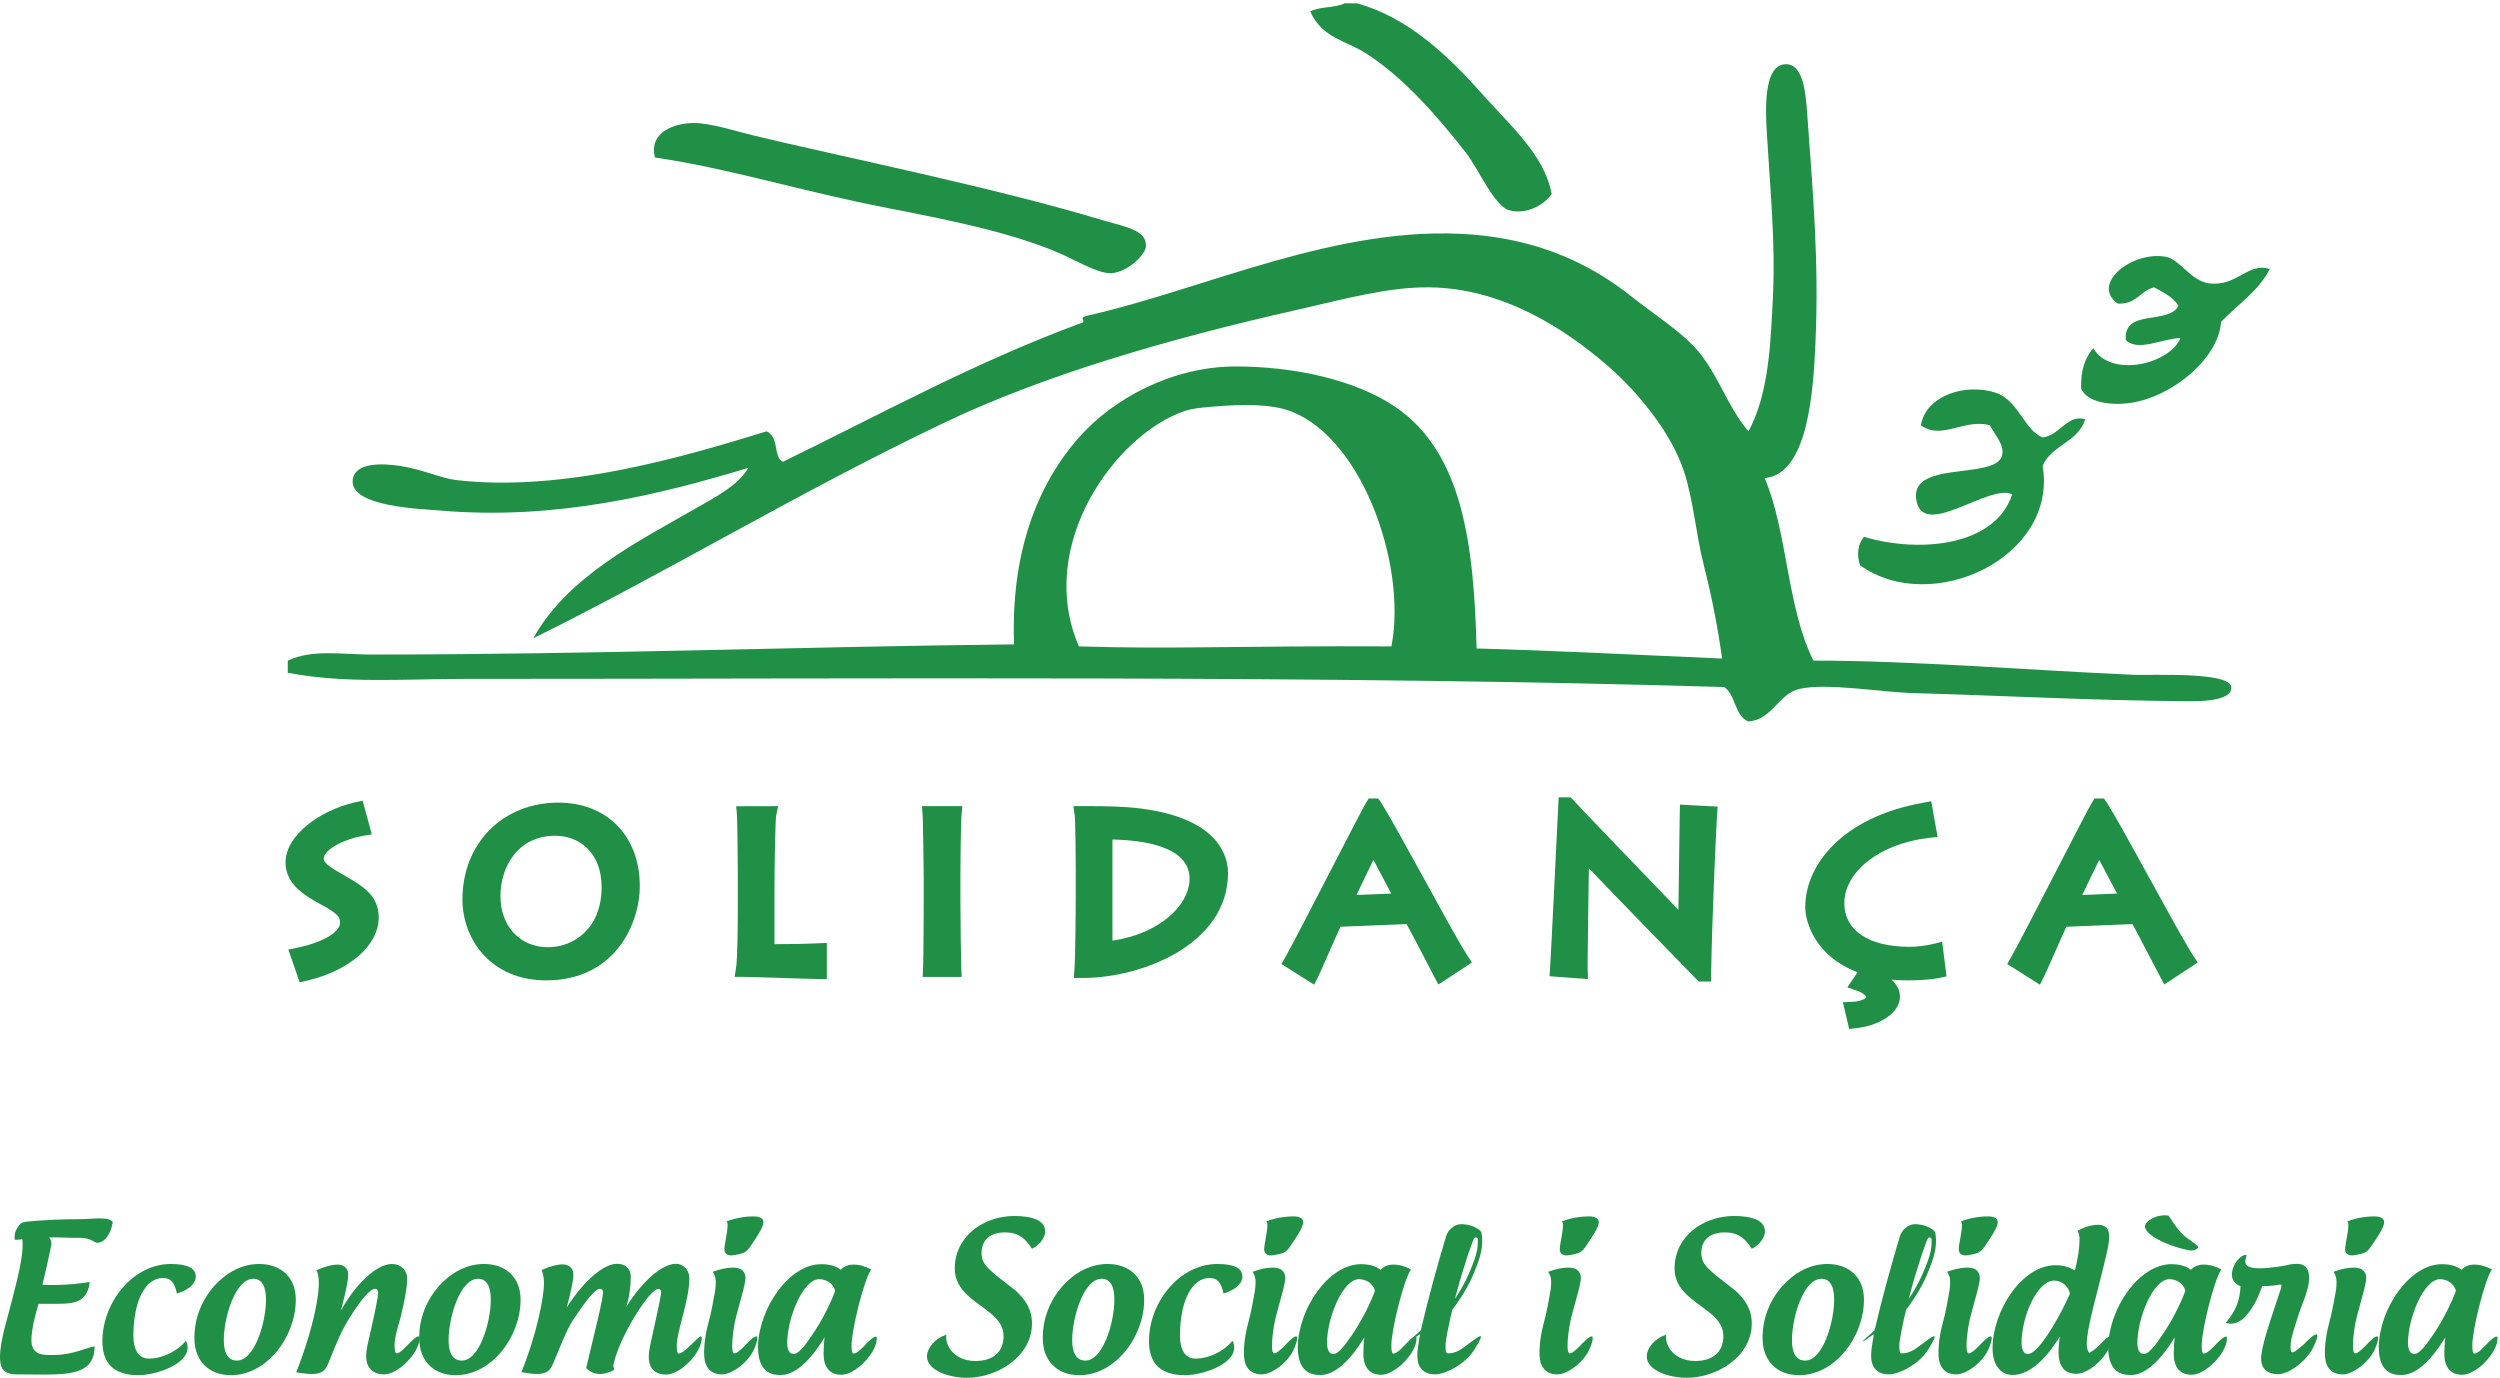 <?xml version="1.0" encoding="UTF-8" standalone="no"?><!DOCTYPE svg PUBLIC "-//W3C//DTD SVG 1.1//EN" "http://www.w3.org/Graphics/SVG/1.1/DTD/svg11.dtd"><svg width="100%" height="100%" viewBox="0 0 450 248" version="1.1" xmlns="http://www.w3.org/2000/svg" xmlns:xlink="http://www.w3.org/1999/xlink" xml:space="preserve" style="fill-rule:evenodd;clip-rule:evenodd;stroke-linejoin:round;stroke-miterlimit:1.414;"><g><path d="M53.945,176.817l-2.045,-5.893l1.701,-0.351c3.781,-0.768 7.604,-2.555 7.604,-4.483c0,-0.967 -0.323,-1.6 -3.311,-3.217c-3.287,-1.769 -6.496,-3.814 -6.496,-7.623c0,-5 6.338,-9.427 12.455,-10.816l1.418,-0.328l1.654,6.074l-1.66,0.281c-2.847,0.471 -6.992,2.305 -6.992,4.115c0,0.897 1.879,1.948 2.99,2.579l1.166,0.677c2.949,1.748 5.737,3.389 5.737,7.309c0,4.988 -5.178,9.551 -12.889,11.367l-1.332,0.309Z" style="fill:#1f9045;fill-rule:nonzero;"/><path d="M98.646,170.502c-5.041,0 -8.564,-3.783 -8.564,-9.205c0,-5.226 3.091,-10.863 9.875,-10.863c4.148,0 8.332,2.863 8.332,9.246c0,7.435 -5.002,10.822 -9.643,10.822Zm1.864,-26.029c-10.008,0 -17.272,7.324 -17.272,17.414c0,7.25 5.178,14.58 15.056,14.58c12.374,0 16.866,-10.154 16.866,-16.986c0,-8.981 -5.887,-15.008 -14.65,-15.008Z" style="fill:#1f9045;fill-rule:nonzero;"/><path d="M148.824,176.231l-1.521,0c-0.237,0 -2.545,-0.069 -5.19,-0.157c-3.48,-0.109 -7.543,-0.24 -8.109,-0.24l-1.77,0l0.27,-1.746c0.223,-1.463 0.303,-6.787 0.303,-11.285l0,-5.268c0,-1.066 -0.084,-10.019 -0.143,-10.757l-0.15,-1.653l7.535,-0.019l-0.35,1.804c-0.131,0.825 -0.293,8.2 -0.293,13.373l0,9.67c1.91,-0.002 5.096,-0.035 7.826,-0.16l1.592,-0.07l0,6.508Z" style="fill:#1f9045;fill-rule:nonzero;"/><path d="M173.096,175.844l-7.018,0l0.078,-1.594c0.078,-1.679 0.114,-10.808 0.114,-11.957l0,-4.271c0,-0.873 -0.124,-10.448 -0.192,-11.268l-0.133,-1.648l7.28,0l-0.166,1.672c-0.057,0.589 -0.186,6.316 -0.186,11.328l0,4.261c0,3.915 0.115,10.954 0.158,11.897l0.065,1.58Z" style="fill:#1f9045;fill-rule:nonzero;"/><path d="M200.238,169.319l0,-18.205c5.586,0.109 13.883,1.242 13.883,7.062c0,4.621 -5.154,9.842 -13.883,11.143Zm4.992,-23.799c-2.861,-0.365 -6.375,-0.414 -9.113,-0.414l-2.906,0l0.246,1.734c0.113,0.84 0.18,7.813 0.18,10.068l0,4.911c0,1.06 -0.078,10.806 -0.227,12.562l-0.137,1.652l1.653,0c10.535,0 26.113,-6.001 26.113,-18.884c0,-2.895 -1.539,-9.844 -15.809,-11.629Z" style="fill:#1f9045;fill-rule:nonzero;"/><path d="M244.158,161.104c0.153,-0.317 0.311,-0.645 0.481,-0.994c0.697,-1.457 1.752,-3.649 2.572,-5.336c0.984,1.828 2.297,4.302 3.217,6.062l-6.27,0.268Zm19.957,10.877c-1.33,-2.041 -4.494,-7.795 -7.547,-13.367c-3.07,-5.598 -6.24,-11.372 -7.98,-14.174l-0.527,-0.721l-1.682,0l-0.445,0.709c-0.463,0.74 -2.76,5.178 -6.463,12.357c-3.264,6.34 -6.979,13.52 -8.092,15.481l-0.723,1.258l5.891,3.722l0.756,-1.504c0.287,-0.585 1.066,-2.357 1.898,-4.25c0.662,-1.5 1.576,-3.585 2.086,-4.675l11.906,-0.481c0.575,1.039 1.858,3.463 4.717,8.981l0.996,1.9l6.035,-3.967l-0.826,-1.269Z" style="fill:#1f9045;fill-rule:nonzero;"/><path d="M307.979,176.676l-2.209,0l-0.44,-0.449c-0.164,-0.164 -13.517,-13.84 -19.33,-19.934c-0.018,0.879 -0.029,1.858 -0.047,2.91c-0.082,5.782 -0.211,14.534 -0.176,15.33l0.059,1.706l-6.92,-0.52l0.1,-1.508c0.193,-2.879 1.224,-24.137 1.47,-29.244l0.071,-1.447l2.132,0l0.528,0.521c0.896,1.022 13.371,13.994 18.896,19.725c0.076,-5.774 0.211,-16.285 0.241,-17.379l0.046,-1.555l6.774,0.356l-0.106,1.535c-0.164,2.488 -0.908,18.617 -1.06,28.455l-0.029,1.498Z" style="fill:#1f9045;fill-rule:nonzero;"/><path d="M332.846,185.198l-1.125,-4.795l1.822,-0.079c1.559,-0.078 2.385,-0.667 2.402,-0.906c-0.052,-0.133 -0.679,-0.754 -1.547,-1.041l-1.88,-0.646l1.845,-2.731c-7.388,-2.761 -9.416,-8.754 -9.416,-11.754c0,-7.451 6.551,-16.134 21.188,-18.746l1.488,-0.273l1.143,6.418l-1.606,0.183c-8.654,0.971 -15.181,6.028 -15.181,11.743c0,4.921 4.388,7.855 11.736,7.855c1.318,0 2.859,-0.184 4.236,-0.508l1.641,-0.4l0.779,6.234l-1.371,0.283c-1.365,0.282 -3.334,0.432 -5.684,0.432c-1.043,0 -1.986,-0.041 -2.847,-0.131c0.902,0.809 1.523,1.86 1.523,3.047c0,3.137 -4.025,5.27 -7.816,5.674l-1.33,0.141Z" style="fill:#1f9045;fill-rule:nonzero;"/><path d="M374.805,161.104c0.17,-0.346 0.345,-0.721 0.527,-1.108c0.686,-1.423 1.717,-3.57 2.525,-5.222c0.979,1.828 2.28,4.302 3.211,6.062l-6.263,0.268Zm19.957,10.877c-1.342,-2.041 -4.5,-7.795 -7.559,-13.367c-3.07,-5.598 -6.24,-11.372 -7.98,-14.174l-0.528,-0.721l-1.687,0l-0.44,0.715c-0.457,0.726 -2.695,5.066 -6.316,12.082c-3.328,6.457 -7.096,13.764 -8.232,15.75l-0.721,1.258l5.894,3.722l0.75,-1.504c0.287,-0.57 1.032,-2.257 1.834,-4.093c0.686,-1.551 1.641,-3.719 2.157,-4.832l11.918,-0.481c0.808,1.488 2.548,4.848 3.586,6.821l2.132,4.054l6.018,-3.961l-0.826,-1.269Z" style="fill:#1f9045;fill-rule:nonzero;"/><path d="M231.094,73.634c-4.01,-1.118 -10.092,-0.69 -13.508,-0.374c-1.213,0.118 -2.879,0.213 -4.379,0.737c-12.49,4.234 -26.894,24.295 -18.996,42.353c16.898,0.537 28.652,-0.135 56.24,0c2.936,-14.861 -5.695,-38.92 -19.357,-42.716Zm-179.294,47.46l0,-2.187c4.412,-2.088 9.803,-1.09 14.971,-1.09c40.358,0 77.307,-1.422 115.758,-1.828c-0.599,-16.303 4.049,-28.578 11.682,-37.25c6.109,-6.949 16.769,-12.756 28.125,-12.773c10.594,-0.032 21.687,2.414 28.848,7.294c12.129,8.286 14.097,24.717 14.607,43.465c14.35,0.396 29.168,1.172 44.191,1.81c-0.785,-5.671 -1.875,-11.209 -3.293,-16.781c-1.464,-5.749 -1.869,-11.894 -3.662,-17.167c-2.349,-6.961 -8.484,-14.278 -13.5,-18.621c-8.132,-7.079 -19.254,-14.067 -32.138,-14.243c-7.653,-0.117 -15.785,2.223 -23.741,4.008c-23.123,5.211 -45.648,11.723 -63.898,20.453c-26.418,12.629 -49.734,26.853 -73.764,38.707c6.164,-11.051 18.514,-17.226 29.209,-23.363c3.534,-2.039 7.565,-4.035 9.498,-7.312c-15.771,4.753 -34.498,9.494 -55.506,7.675c-3.287,-0.297 -16.199,-0.625 -15.699,-5.48c0.336,-3.248 5.375,-3.002 8.398,-2.567c4.061,0.598 7.535,2.254 10.223,2.567c19.28,2.242 40.971,-4.188 55.871,-8.77c2.362,1.057 1.133,4.543 2.926,5.485c17.524,-8.528 34.313,-17.782 53.305,-24.836c1.959,-0.469 -0.49,-0.979 1.461,-1.459c20.994,-4.678 45.223,-16.553 69.387,-14.608c12.14,0.979 21.363,5.34 28.845,11.327c3.692,2.941 8.034,5.697 10.957,8.755c4.231,4.428 5.895,10.704 9.862,15.336c3.715,-6.785 4.007,-16.347 4.382,-23.738c0.528,-10.268 -0.492,-19.945 -1.095,-30.295c-0.235,-4.107 -0.516,-11.834 3.287,-12.045c3.31,-0.211 3.732,5.145 4.014,9.121c0.96,13.535 2.15,26.08 1.459,41.254c-0.37,8.199 -1.272,23.457 -9.129,24.113c4.154,9.821 3.943,23.109 8.765,32.856c17.649,-0.014 39.024,1.744 57.692,2.558c2.953,0.133 17.291,-0.627 17.531,2.197c0.234,2.661 -6.141,2.561 -7.67,2.555c-18.27,-0.139 -32.074,-0.975 -49.658,-1.465c-5.613,-0.152 -15.621,-1.888 -20.444,-0.74c-3.82,0.926 -4.793,5.498 -9.134,5.853c-2.526,-1.009 -2.262,-4.798 -4.377,-6.203c-72.1,-2.146 -151.916,-1.463 -226.772,-1.463c-10.697,0 -21.465,0.883 -31.774,-1.105Z" style="fill:#1f9045;fill-rule:nonzero;"/><path d="M117.895,28.352c-1.178,-4.703 3.726,-6.185 6.941,-6.215c3.019,-0.011 7.807,1.518 10.584,2.2c16.547,3.992 43.096,9.291 63.17,15.332c3.914,1.177 7.916,1.716 7.672,4.746c-0.106,1.347 -3.164,4.558 -6.207,4.75c-2.387,0.14 -6.285,-2.274 -9.489,-3.649c-8.898,-3.82 -20.705,-6.097 -30.677,-8.043c-15.932,-3.095 -28.453,-7.138 -41.994,-9.121Z" style="fill:#1f9045;fill-rule:nonzero;"/><path d="M408.566,48.426c-2.074,4.02 -5.789,6.389 -8.771,9.506c-0.481,6.694 -8.895,13.549 -16.424,14.608c-3.475,0.48 -7.658,-0.102 -8.76,-2.561c-0.117,-3.271 0.692,-5.631 2.186,-7.306c3.006,5.32 13.605,3.027 15.703,-1.829c-3.322,0.079 -7.635,2.538 -9.855,0.364c-0.499,-5.723 7.781,-2.672 9.492,-6.196c-1.014,-1.556 -2.737,-2.39 -4.389,-3.296c-2.543,0.628 -3.199,3.125 -6.568,2.925c-4.94,-3.511 2.642,-9.593 8.771,-8.402c2.42,0.49 4.389,4.312 7.653,4.756c5.085,0.668 6.925,-3.842 10.962,-2.569Z" style="fill:#1f9045;fill-rule:nonzero;"/><path d="M367.674,78.739c3.129,-0.387 4.412,-4.191 7.67,-3.285c-1.237,4.123 -6.071,4.648 -7.67,8.39c2.789,16.454 -19.922,27.15 -32.871,17.91c-0.657,-1.902 -0.346,-3.99 0.732,-5.12c10.16,3.023 23.701,1.589 26.66,-7.67c-4.072,-1.946 -15.586,7.865 -17.174,1.459c-1.921,-7.805 14.116,-3.909 15.34,-8.397c0.51,-1.846 -1.125,-3.549 -2.191,-5.478c-4.6,-1.26 -8.701,2.748 -12.416,0c0.943,-5.432 8.156,-7.633 13.512,-5.84c4.054,1.357 5.179,6.818 8.408,8.031Z" style="fill:#1f9045;fill-rule:nonzero;"/><path d="M242.055,0.594l2.185,0c9.235,2.53 16.499,9.489 22.653,16.43c4.863,5.5 11.15,10.899 12.404,17.899c-1.588,2.253 -4.805,3.714 -7.67,2.921c-2.631,-0.726 -5.654,-7.662 -7.664,-10.234c-5.397,-6.867 -11.092,-13.412 -17.895,-17.891c-3.808,-2.496 -8.045,-2.769 -10.23,-7.664c1.658,-0.9 4.5,-0.605 6.217,-1.461Z" style="fill:#1f9045;fill-rule:nonzero;"/><path d="M14.038,219.455c1.44,0 2.771,-0.143 3.779,-0.143c1.44,0 2.016,0.143 2.484,0.647c-0.252,1.729 -1.26,3.744 -2.844,3.744c-0.432,0 -1.116,-0.9 -3.023,-0.9l-1.332,0c-1.008,0 -1.944,-0.072 -2.7,-0.072l-1.584,0c0.324,0.36 0.432,0.72 0.432,1.08c0,0.18 0,0.396 -0.072,0.576c-0.432,2.052 -0.936,4.392 -1.548,6.911l2.124,0c2.304,0 4.608,-0.252 6.371,-0.54c0,0.288 -0.036,0.54 -0.107,0.864c-0.792,2.88 -2.916,3.06 -5.832,3.06l-3.24,0c-0.504,1.584 -1.295,4.607 -1.295,6.551c0,2.916 2.483,2.664 3.995,2.664c3.636,0 6.479,-1.548 7.379,-1.548c0,4.499 -3.599,5.075 -8.963,5.075c-1.691,0 -3.347,-0.036 -5.003,-0.036c-2.664,0 -3.059,-1.296 -3.059,-3.239c0,-1.405 0.395,-3.348 0.791,-4.932c1.8,-6.839 3.276,-12.022 3.276,-15.046c0,-0.54 0.036,-1.188 -0.18,-1.116c-0.468,0.108 -0.936,0.108 -1.152,0.108c-0.108,-0.036 -0.144,-0.215 -0.108,-0.612c0,-0.324 0.072,-0.684 0.216,-1.008c0.648,-1.296 0.972,-1.548 2.052,-1.655c3.023,-0.288 6.083,-0.433 9.143,-0.433Z" style="fill:#1f9045;fill-rule:nonzero;"/><path d="M33.765,242.565c0,3.095 -5.795,4.967 -8.855,4.967c-4.283,0 -6.479,-2.016 -6.479,-6.084c0,-7.163 5.615,-13.929 12.274,-13.929c3.096,0 4.536,0.756 4.536,2.267c0,1.369 -1.44,2.448 -3.384,3.06c-0.468,-2.088 -1.116,-2.808 -2.556,-2.808c-3.023,0 -5.291,3.924 -5.291,10.439c0,2.196 0.792,4.067 2.736,4.067c2.555,0 5.075,-1.26 6.731,-3.203c0.216,0.396 0.288,0.792 0.288,1.224Z" style="fill:#1f9045;fill-rule:nonzero;"/><path d="M45.574,230.182c-3.204,0 -5.292,6.911 -5.292,11.051c0,2.124 0.648,3.672 2.376,3.672c3.168,0 5.219,-6.839 5.219,-10.979c0,-2.124 -0.576,-3.744 -2.303,-3.744Zm1.079,-2.663c3.924,0 6.588,2.411 6.588,6.407c0,6.767 -5.256,13.606 -11.663,13.606c-3.959,0 -6.587,-2.52 -6.587,-6.695c0,-3.492 1.224,-6.623 3.491,-9.287c2.232,-2.483 5.04,-4.031 8.171,-4.031Z" style="fill:#1f9045;fill-rule:nonzero;"/><path d="M63.106,236.913c-1.764,2.844 -2.304,4.247 -3.996,8.459c-0.504,1.296 -1.152,1.944 -2.987,1.944c-0.721,0 -1.656,-0.108 -2.808,-0.287c0.791,-1.981 1.512,-4.069 2.124,-6.084c1.403,-4.644 1.943,-8.027 1.943,-9.971c0,-0.9 -0.108,-1.728 -0.396,-2.34c1.584,-0.72 2.844,-1.008 3.78,-1.008c0.9,0 1.907,0.469 1.907,1.729c0,1.475 -0.611,3.743 -1.295,6.551c2.231,-4.176 6.155,-8.387 9.179,-8.387c1.619,0 2.735,1.115 2.735,2.628c0,1.619 -0.504,4.175 -1.187,6.982c-0.504,1.764 -1.081,3.636 -1.081,4.932c0,0.72 0.037,1.548 0.396,1.548c0.36,0 1.044,-0.54 1.728,-1.26c1.152,-1.189 1.764,-1.8 2.16,-1.8c0.144,0 0.216,0.072 0.216,0.288c0,2.663 -3.852,6.551 -6.371,6.551c-1.908,0 -3.24,-1.044 -3.24,-3.312c0,-1.223 0.36,-2.483 0.72,-4.103c0.936,-4.067 1.44,-6.659 1.44,-7.199c0,-0.576 -0.252,-0.792 -0.54,-0.792c-1.008,0 -2.736,2.267 -4.427,4.931Z" style="fill:#1f9045;fill-rule:nonzero;"/><path d="M86.037,230.182c-3.203,0 -5.291,6.911 -5.291,11.051c0,2.124 0.648,3.672 2.375,3.672c3.168,0 5.22,-6.839 5.22,-10.979c0,-2.124 -0.576,-3.744 -2.304,-3.744Zm1.08,-2.663c3.923,0 6.587,2.411 6.587,6.407c0,6.767 -5.255,13.606 -11.662,13.606c-3.96,0 -6.588,-2.52 -6.588,-6.695c0,-3.492 1.224,-6.623 3.492,-9.287c2.231,-2.483 5.039,-4.031 8.171,-4.031Z" style="fill:#1f9045;fill-rule:nonzero;"/><path d="M117.644,239.362c0.899,-4.033 1.367,-6.336 1.367,-6.732c0,-0.468 -0.179,-0.612 -0.539,-0.612c-1.62,0 -7.2,9.035 -8.063,13.715c0,0.252 0.035,0.504 0.143,0.827c-0.36,0.288 -1.619,0.756 -2.519,0.756c-1.044,0 -1.836,-0.36 -2.52,-1.079c1.656,-6.984 3.024,-12.311 3.024,-13.607c0,-0.504 -0.216,-0.648 -0.576,-0.648c-0.972,0.036 -2.844,2.7 -4.644,5.363c-1.188,1.765 -1.943,3.744 -3.708,7.991c-0.54,1.296 -1.115,1.98 -2.951,1.98c-0.72,0 -1.62,-0.108 -2.808,-0.324c2.844,-7.019 4.068,-13.642 4.068,-16.018c0,-0.863 -0.145,-1.692 -0.432,-2.375c1.583,-0.685 2.844,-1.009 3.78,-1.009c1.08,0 1.943,0.649 1.943,1.765c0,1.367 -0.54,3.455 -1.188,5.974c3.312,-5.147 6.804,-7.846 9.036,-7.846c1.367,0 2.483,0.756 2.483,2.34c0,1.835 -0.288,3.851 -0.828,5.435c3.312,-5.292 6.839,-7.775 8.927,-7.775c1.44,0 2.448,1.187 2.448,2.591c0,3.959 -2.268,9.611 -2.268,12.023c0,0.72 0,1.548 0.36,1.548c0.972,0 3.528,-3.096 3.924,-3.096c0.144,0 0.215,0.108 0.215,0.324c0,2.591 -3.815,6.551 -6.407,6.551c-1.943,0 -3.131,-1.008 -3.131,-3.239c0.036,-1.477 0.54,-3.24 0.864,-4.823Z" style="fill:#1f9045;fill-rule:nonzero;"/><path d="M135.681,218.951c-1.727,0 -3.419,0.325 -4.896,0.901c0.073,0.18 0.181,0.323 0.181,0.504c0.036,1.439 -0.576,3.491 -0.576,4.535c0,0.576 0.395,1.332 1.908,1.008c2.087,-0.432 2.052,-0.396 3.635,-2.844c0.936,-1.44 1.26,-2.052 1.44,-2.735c0.036,-0.18 0.036,-0.288 0.036,-0.432c-0.036,-0.54 -0.612,-0.937 -1.728,-0.937Zm-1.727,23.398c1.583,-1.728 2.375,-2.196 2.375,-1.476c0,0.36 -0.18,1.008 -0.576,1.944c-1.007,2.34 -3.923,4.571 -5.796,4.571c-1.907,0 -3.059,-1.08 -3.203,-3.312c-0.071,-0.792 0,-3.095 0.72,-5.794c0.612,-2.161 0.936,-4.285 1.188,-5.616c0.144,-0.72 0.179,-1.404 0.179,-1.944c0,-0.684 -0.179,-1.26 -0.539,-1.8c1.26,-0.468 2.483,-0.756 3.6,-0.756c0.612,0 1.368,0.109 1.8,0.576c0.431,0.468 0.575,1.081 0.431,1.873c-0.108,0.575 -0.216,1.151 -0.396,1.799c-0.539,2.016 -1.187,4.284 -1.404,5.291c-0.287,1.26 -0.539,3.312 -0.539,4.356c0,0.72 0.036,1.548 0.396,1.548c0.432,0 1.043,-0.577 1.764,-1.26Z" style="fill:#1f9045;fill-rule:nonzero;"/><path d="M150.333,232.342c-0.396,-1.476 -1.764,-2.088 -2.88,-2.088c-2.88,0 -5.759,6.911 -5.759,11.591c0.072,1.26 0.431,1.872 1.187,1.872c0.756,0 1.836,-1.225 3.24,-3.312c1.836,-2.664 3.42,-5.868 4.212,-8.063Zm7.307,8.243c0.144,0 0.18,0.108 0.18,0.323c0,2.628 -3.816,6.552 -6.372,6.552c-1.979,0 -3.203,-1.223 -3.203,-3.815c0,-0.864 0.072,-2.16 0.18,-2.916c-2.7,4.391 -5.327,6.659 -7.703,6.767l-0.396,0c-2.88,0 -3.888,-2.124 -3.888,-5.075c0.144,-6.947 5.58,-14.866 11.375,-14.866c1.404,0 2.591,0.288 3.527,1.008c0.577,-0.613 1.368,-0.937 2.268,-0.937c1.116,0 2.16,0.324 3.204,0.864c-1.332,1.98 -3.528,10.872 -3.528,13.643c0,0.72 0.036,1.548 0.396,1.512c0.576,-0.072 1.08,-0.576 1.764,-1.26c1.116,-1.225 1.836,-1.8 2.196,-1.8Z" style="fill:#1f9045;fill-rule:nonzero;"/><path d="M170.421,241.521c0.576,2.196 2.663,3.456 5.183,3.456c3.06,0 5.04,-1.548 5.04,-4.464c0,-1.62 -0.829,-2.88 -2.268,-4.067c-2.808,-2.34 -6.516,-3.996 -6.516,-8.135c0,-5.688 5.076,-9.431 10.727,-9.431c2.952,0 5.543,0.648 5.543,2.808c0,1.223 -1.259,2.591 -2.375,3.094c-1.152,-1.834 -2.412,-2.951 -4.823,-2.951c-2.556,0 -4.248,1.224 -4.248,3.672c0,2.195 1.224,3.024 6.083,6.767c1.836,1.656 2.988,3.42 2.988,5.975c0,5.868 -6.155,9.755 -11.734,9.755c-3.06,0 -7.164,-1.26 -7.164,-3.851c0,-1.441 1.404,-3.276 3.492,-3.888c-0.072,0.432 -0.036,0.828 0.072,1.26Z" style="fill:#1f9045;fill-rule:nonzero;"/><path d="M198.284,230.182c-3.203,0 -5.291,6.911 -5.291,11.051c0,2.124 0.648,3.672 2.375,3.672c3.168,0 5.22,-6.839 5.22,-10.979c0,-2.124 -0.576,-3.744 -2.304,-3.744Zm1.08,-2.663c3.923,0 6.587,2.411 6.587,6.407c0,6.767 -5.255,13.606 -11.662,13.606c-3.96,0 -6.588,-2.52 -6.588,-6.695c0,-3.492 1.224,-6.623 3.492,-9.287c2.232,-2.483 5.039,-4.031 8.171,-4.031Z" style="fill:#1f9045;fill-rule:nonzero;"/><path d="M222.151,242.565c0,3.095 -5.795,4.967 -8.855,4.967c-4.283,0 -6.479,-2.016 -6.479,-6.084c0,-7.163 5.615,-13.929 12.274,-13.929c3.096,0 4.536,0.756 4.536,2.267c0,1.369 -1.44,2.448 -3.384,3.06c-0.468,-2.088 -1.116,-2.808 -2.555,-2.808c-3.024,0 -5.292,3.924 -5.292,10.439c0,2.196 0.792,4.067 2.736,4.067c2.556,0 5.076,-1.26 6.731,-3.203c0.216,0.396 0.288,0.792 0.288,1.224Z" style="fill:#1f9045;fill-rule:nonzero;"/><path d="M232.844,218.951c-1.729,0 -3.42,0.325 -4.896,0.901c0.072,0.18 0.18,0.323 0.18,0.504c0.036,1.439 -0.576,3.491 -0.576,4.535c0,0.576 0.396,1.332 1.908,1.008c2.088,-0.432 2.052,-0.396 3.636,-2.844c0.935,-1.44 1.259,-2.052 1.439,-2.735c0.036,-0.18 0.036,-0.288 0.036,-0.432c-0.036,-0.54 -0.612,-0.937 -1.727,-0.937Zm-1.729,23.398c1.584,-1.728 2.376,-2.196 2.376,-1.476c0,0.36 -0.179,1.008 -0.576,1.944c-1.008,2.34 -3.923,4.571 -5.795,4.571c-1.908,0 -3.059,-1.08 -3.203,-3.312c-0.072,-0.792 0,-3.095 0.719,-5.794c0.613,-2.161 0.936,-4.285 1.188,-5.616c0.144,-0.72 0.18,-1.404 0.18,-1.944c0,-0.684 -0.18,-1.26 -0.54,-1.8c1.26,-0.468 2.484,-0.756 3.6,-0.756c0.612,0 1.368,0.109 1.799,0.576c0.433,0.468 0.576,1.081 0.433,1.873c-0.108,0.575 -0.216,1.151 -0.397,1.799c-0.54,2.016 -1.187,4.284 -1.403,5.291c-0.288,1.26 -0.54,3.312 -0.54,4.356c0,0.72 0.036,1.548 0.396,1.548c0.432,0 1.044,-0.577 1.763,-1.26Z" style="fill:#1f9045;fill-rule:nonzero;"/><path d="M247.494,232.342c-0.396,-1.476 -1.765,-2.088 -2.88,-2.088c-2.88,0 -5.76,6.911 -5.76,11.591c0.073,1.26 0.433,1.872 1.189,1.872c0.756,0 1.835,-1.225 3.239,-3.312c1.836,-2.664 3.42,-5.868 4.212,-8.063Zm7.307,8.243c0.143,0 0.179,0.108 0.179,0.323c0,2.628 -3.815,6.552 -6.371,6.552c-1.979,0 -3.203,-1.223 -3.203,-3.815c0,-0.864 0.072,-2.16 0.18,-2.916c-2.699,4.391 -5.327,6.659 -7.703,6.767l-0.396,0c-2.88,0 -3.887,-2.124 -3.887,-5.075c0.143,-6.947 5.579,-14.866 11.374,-14.866c1.404,0 2.591,0.288 3.528,1.008c0.575,-0.613 1.367,-0.937 2.268,-0.937c1.115,0 2.159,0.324 3.203,0.864c-1.332,1.98 -3.528,10.872 -3.528,13.643c0,0.72 0.036,1.548 0.396,1.512c0.576,-0.072 1.08,-0.576 1.764,-1.26c1.116,-1.225 1.835,-1.8 2.196,-1.8Z" style="fill:#1f9045;fill-rule:nonzero;"/><path d="M261.894,233.782c0.792,-1.152 1.764,-2.772 2.52,-4.572c0.756,-1.691 1.403,-3.419 1.548,-4.787c0.036,-0.504 0.071,-0.972 0.036,-1.332c0,-0.36 -0.469,-0.504 -0.648,-0.18c-0.109,0.18 -0.216,0.396 -0.288,0.612c-0.612,1.62 -1.152,3.24 -1.621,4.859c-0.575,1.765 -1.079,3.6 -1.547,5.4Zm1.332,8.926c1.62,-1.187 2.879,-2.195 3.24,-2.195c0.288,0 0,0.684 -1.116,2.483c-1.656,2.592 -5.22,4.392 -7.021,4.392c-1.906,0 -3.202,-1.044 -3.202,-3.275c-0.036,-0.792 0.108,-1.657 0.324,-3.024c0.071,-0.288 0.108,-0.612 0.144,-0.936c-1.296,0.936 -1.836,1.295 -1.944,1.295c-0.144,0 0.684,-0.755 1.764,-1.691c-0.036,0.036 0.072,-0.072 0.324,-0.288c1.331,-5.687 2.914,-11.482 4.607,-17.098c0.18,-0.54 0.647,-1.152 1.224,-1.548c0.576,-0.396 1.224,-0.503 1.764,-0.467c1.044,0.071 2.052,0.359 3.06,1.115c0.143,0.144 0.252,0.324 0.288,0.54c0,0.036 0.107,0.468 0.107,1.296c0,0.36 0,0.792 -0.071,1.26c-0.181,1.511 -0.864,3.311 -1.62,5.075c-1.224,2.808 -3.024,5.256 -3.708,6.155l-0.036,0.217c-0.072,0.323 -0.145,0.684 -0.251,1.044c-0.252,1.151 -0.901,4.139 -0.901,5.039c0,0.72 0,1.512 0.36,1.512c1.043,0 1.908,-0.361 2.664,-0.901Z" style="fill:#1f9045;fill-rule:nonzero;"/><path d="M286.049,218.951c-1.728,0 -3.42,0.325 -4.896,0.901c0.073,0.18 0.181,0.323 0.181,0.504c0.035,1.439 -0.576,3.491 -0.576,4.535c0,0.576 0.395,1.332 1.907,1.008c2.088,-0.432 2.052,-0.396 3.636,-2.844c0.935,-1.44 1.26,-2.052 1.44,-2.735c0.035,-0.18 0.035,-0.288 0.035,-0.432c-0.035,-0.54 -0.611,-0.937 -1.727,-0.937Zm-1.728,23.398c1.584,-1.728 2.376,-2.196 2.376,-1.476c0,0.36 -0.18,1.008 -0.576,1.944c-1.008,2.34 -3.924,4.571 -5.796,4.571c-1.907,0 -3.059,-1.08 -3.203,-3.312c-0.072,-0.792 0,-3.095 0.72,-5.794c0.612,-2.161 0.936,-4.285 1.188,-5.616c0.144,-0.72 0.18,-1.404 0.18,-1.944c0,-0.684 -0.18,-1.26 -0.54,-1.8c1.26,-0.468 2.483,-0.756 3.6,-0.756c0.611,0 1.368,0.109 1.799,0.576c0.432,0.468 0.577,1.081 0.432,1.873c-0.107,0.575 -0.216,1.151 -0.396,1.799c-0.54,2.016 -1.188,4.284 -1.404,5.291c-0.288,1.26 -0.54,3.312 -0.54,4.356c0,0.72 0.036,1.548 0.397,1.548c0.431,0 1.044,-0.577 1.763,-1.26Z" style="fill:#1f9045;fill-rule:nonzero;"/><path d="M299.98,241.521c0.577,2.196 2.664,3.456 5.184,3.456c3.06,0 5.039,-1.548 5.039,-4.464c0,-1.62 -0.828,-2.88 -2.267,-4.067c-2.808,-2.34 -6.516,-3.996 -6.516,-8.135c0,-5.688 5.075,-9.431 10.726,-9.431c2.953,0 5.544,0.648 5.544,2.808c0,1.223 -1.259,2.591 -2.376,3.094c-1.152,-1.834 -2.412,-2.951 -4.823,-2.951c-2.555,0 -4.248,1.224 -4.248,3.672c0,2.195 1.225,3.024 6.084,6.767c1.835,1.656 2.987,3.42 2.987,5.975c0,5.868 -6.155,9.755 -11.734,9.755c-3.059,0 -7.163,-1.26 -7.163,-3.851c0,-1.441 1.403,-3.276 3.491,-3.888c-0.072,0.432 -0.036,0.828 0.072,1.26Z" style="fill:#1f9045;fill-rule:nonzero;"/><path d="M327.844,230.182c-3.204,0 -5.292,6.911 -5.292,11.051c0,2.124 0.648,3.672 2.376,3.672c3.168,0 5.219,-6.839 5.219,-10.979c0,-2.124 -0.576,-3.744 -2.303,-3.744Zm1.08,-2.663c3.923,0 6.587,2.411 6.587,6.407c0,6.767 -5.256,13.606 -11.663,13.606c-3.959,0 -6.587,-2.52 -6.587,-6.695c0,-3.492 1.223,-6.623 3.491,-9.287c2.232,-2.483 5.04,-4.031 8.172,-4.031Z" style="fill:#1f9045;fill-rule:nonzero;"/><path d="M343.576,233.782c0.791,-1.152 1.764,-2.772 2.52,-4.572c0.756,-1.691 1.403,-3.419 1.548,-4.787c0.036,-0.504 0.071,-0.972 0.036,-1.332c0,-0.36 -0.469,-0.504 -0.649,-0.18c-0.108,0.18 -0.216,0.396 -0.288,0.612c-0.611,1.62 -1.151,3.24 -1.62,4.859c-0.575,1.765 -1.079,3.6 -1.547,5.4Zm1.331,8.926c1.62,-1.187 2.88,-2.195 3.24,-2.195c0.289,0 0,0.684 -1.116,2.483c-1.655,2.592 -5.219,4.392 -7.019,4.392c-1.908,0 -3.203,-1.044 -3.203,-3.275c-0.037,-0.792 0.108,-1.657 0.324,-3.024c0.071,-0.288 0.107,-0.612 0.143,-0.936c-1.296,0.936 -1.836,1.295 -1.943,1.295c-0.145,0 0.684,-0.755 1.764,-1.691c-0.036,0.036 0.072,-0.072 0.324,-0.288c1.331,-5.687 2.915,-11.482 4.607,-17.098c0.18,-0.54 0.648,-1.152 1.224,-1.548c0.576,-0.396 1.224,-0.503 1.764,-0.467c1.044,0.071 2.051,0.359 3.059,1.115c0.144,0.144 0.252,0.324 0.288,0.54c0,0.036 0.108,0.468 0.108,1.296c0,0.36 0,0.792 -0.072,1.26c-0.18,1.511 -0.864,3.311 -1.62,5.075c-1.223,2.808 -3.023,5.256 -3.707,6.155l-0.036,0.217c-0.072,0.323 -0.144,0.684 -0.252,1.044c-0.252,1.151 -0.9,4.139 -0.9,5.039c0,0.72 0,1.512 0.36,1.512c1.044,0 1.907,-0.361 2.663,-0.901Z" style="fill:#1f9045;fill-rule:nonzero;"/><path d="M357.867,218.951c-1.727,0 -3.42,0.325 -4.895,0.901c0.072,0.18 0.18,0.323 0.18,0.504c0.036,1.439 -0.576,3.491 -0.576,4.535c0,0.576 0.396,1.332 1.907,1.008c2.088,-0.432 2.052,-0.396 3.636,-2.844c0.936,-1.44 1.26,-2.052 1.441,-2.735c0.035,-0.18 0.035,-0.288 0.035,-0.432c-0.035,-0.54 -0.612,-0.937 -1.728,-0.937Zm-1.727,23.398c1.584,-1.728 2.376,-2.196 2.376,-1.476c0,0.36 -0.181,1.008 -0.577,1.944c-1.007,2.34 -3.923,4.571 -5.795,4.571c-1.908,0 -3.06,-1.08 -3.204,-3.312c-0.072,-0.792 0,-3.095 0.72,-5.794c0.612,-2.161 0.937,-4.285 1.189,-5.616c0.143,-0.72 0.179,-1.404 0.179,-1.944c0,-0.684 -0.179,-1.26 -0.54,-1.8c1.26,-0.468 2.484,-0.756 3.6,-0.756c0.611,0 1.368,0.109 1.8,0.576c0.431,0.468 0.576,1.081 0.431,1.873c-0.107,0.575 -0.215,1.151 -0.395,1.799c-0.54,2.016 -1.189,4.284 -1.404,5.291c-0.289,1.26 -0.541,3.312 -0.541,4.356c0,0.72 0.037,1.548 0.397,1.548c0.432,0 1.044,-0.577 1.764,-1.26Z" style="fill:#1f9045;fill-rule:nonzero;"/><path d="M372.59,232.882c-0.252,-1.404 -1.512,-2.376 -2.88,-2.376c-2.879,0 -5.831,6.192 -5.831,11.339c0.072,1.26 0.433,1.872 1.152,1.872c0.972,0 2.556,-1.765 4.356,-4.752c1.223,-1.979 2.303,-4.067 3.203,-6.083Zm7.344,7.559c0.143,0 0.215,0.108 0.215,0.324c0,2.664 -3.815,6.516 -6.371,6.516c-2.088,0 -3.24,-1.225 -3.24,-3.924c0,-0.865 0.108,-2.052 0.216,-2.772c-2.951,4.86 -5.975,6.911 -8.459,6.911c-2.268,0 -3.635,-1.908 -3.635,-4.788c0,-6.73 5.255,-14.973 11.374,-14.973c1.404,0 2.412,0.36 3.456,0.935c0.54,-2.123 0.827,-4.067 0.827,-5.543c0,-0.576 -0.071,-1.116 -0.359,-1.584c1.26,-0.72 2.628,-1.08 3.672,-1.08c1.367,0 2.016,0.721 2.016,2.016c0,1.116 -0.216,2.16 -0.468,3.24c-1.8,7.703 -3.565,13.21 -3.565,16.27c0,0.719 0.217,1.188 0.397,1.511c0.359,-0.071 1.044,-0.575 1.763,-1.26c1.117,-1.223 1.836,-1.799 2.161,-1.799Z" style="fill:#1f9045;fill-rule:nonzero;"/><path d="M394.118,225.071c-4.355,-0.864 -8.027,-2.879 -8.027,-4.32c0,-0.935 2.088,-2.267 4.247,-1.943c0.936,1.367 1.692,2.699 3.132,3.888c0.792,0.611 2.196,1.475 2.196,1.763c0,0.432 -0.973,0.72 -1.548,0.612Zm-0.756,7.271c-0.396,-1.476 -1.764,-2.088 -2.88,-2.088c-2.879,0 -5.759,6.911 -5.759,11.591c0.072,1.26 0.432,1.872 1.188,1.872c0.756,0 1.835,-1.225 3.239,-3.312c1.836,-2.664 3.42,-5.868 4.212,-8.063Zm7.307,8.243c0.144,0 0.18,0.108 0.18,0.323c0,2.628 -3.816,6.552 -6.371,6.552c-1.98,0 -3.204,-1.223 -3.204,-3.815c0,-0.864 0.072,-2.16 0.18,-2.916c-2.699,4.391 -5.327,6.659 -7.703,6.767l-0.396,0c-2.879,0 -3.887,-2.124 -3.887,-5.075c0.143,-6.947 5.579,-14.866 11.374,-14.866c1.404,0 2.592,0.288 3.528,1.008c0.575,-0.613 1.367,-0.937 2.268,-0.937c1.115,0 2.159,0.324 3.203,0.864c-1.332,1.98 -3.528,10.872 -3.528,13.643c0,0.72 0.037,1.548 0.396,1.512c0.576,-0.072 1.08,-0.576 1.765,-1.26c1.115,-1.225 1.835,-1.8 2.195,-1.8Z" style="fill:#1f9045;fill-rule:nonzero;"/><path d="M416.365,242.565c-1.187,2.412 -4.355,4.787 -6.263,4.787c-2.016,0 -3.348,-1.044 -3.06,-3.419c0.145,-1.477 0.828,-3.708 1.225,-4.968c0.359,-1.296 1.979,-5.975 2.195,-6.731c0.216,-0.72 0.36,-1.079 -0.108,-1.008c-0.324,0.072 -1.764,0.288 -3.167,0.288c-0.252,0.72 -0.649,1.836 -1.296,3.023c-0.649,1.153 -1.476,2.34 -2.268,2.953c-0.936,0.683 -2.016,1.007 -2.988,0.611c1.836,-2.159 2.52,-3.959 2.664,-6.587c-3.384,-1.26 -0.432,-5.94 1.08,-5.615c-0.036,0.935 -2.088,3.456 6.911,1.908c1.188,-0.288 3.779,-0.937 4.247,1.224c0.504,2.447 -1.044,5.218 -1.8,7.63c-0.611,2.052 -1.296,3.816 -1.403,5.112c-0.036,0.792 -0.108,1.691 0.323,1.656c0.397,-0.036 1.08,-0.648 1.908,-1.332c2.628,-2.735 3.24,-2.483 1.8,0.468Z" style="fill:#1f9045;fill-rule:nonzero;"/><path d="M427.417,218.951c-1.728,0 -3.42,0.325 -4.896,0.901c0.073,0.18 0.181,0.323 0.181,0.504c0.035,1.439 -0.576,3.491 -0.576,4.535c0,0.576 0.395,1.332 1.907,1.008c2.088,-0.432 2.052,-0.396 3.636,-2.844c0.935,-1.44 1.26,-2.052 1.44,-2.735c0.036,-0.18 0.036,-0.288 0.036,-0.432c-0.036,-0.54 -0.612,-0.937 -1.728,-0.937Zm-1.728,23.398c1.584,-1.728 2.376,-2.196 2.376,-1.476c0,0.36 -0.18,1.008 -0.576,1.944c-1.008,2.34 -3.924,4.571 -5.796,4.571c-1.907,0 -3.059,-1.08 -3.203,-3.312c-0.072,-0.792 0,-3.095 0.72,-5.794c0.612,-2.161 0.936,-4.285 1.188,-5.616c0.144,-0.72 0.18,-1.404 0.18,-1.944c0,-0.684 -0.18,-1.26 -0.54,-1.8c1.26,-0.468 2.483,-0.756 3.6,-0.756c0.612,0 1.368,0.109 1.8,0.576c0.431,0.468 0.576,1.081 0.431,1.873c-0.107,0.575 -0.216,1.151 -0.395,1.799c-0.54,2.016 -1.189,4.284 -1.405,5.291c-0.288,1.26 -0.54,3.312 -0.54,4.356c0,0.72 0.036,1.548 0.397,1.548c0.431,0 1.044,-0.577 1.763,-1.26Z" style="fill:#1f9045;fill-rule:nonzero;"/><path d="M442.068,232.342c-0.396,-1.476 -1.764,-2.088 -2.88,-2.088c-2.879,0 -5.759,6.911 -5.759,11.591c0.072,1.26 0.432,1.872 1.188,1.872c0.756,0 1.835,-1.225 3.239,-3.312c1.836,-2.664 3.42,-5.868 4.212,-8.063Zm7.307,8.243c0.144,0 0.18,0.108 0.18,0.323c0,2.628 -3.816,6.552 -6.371,6.552c-1.98,0 -3.204,-1.223 -3.204,-3.815c0,-0.864 0.072,-2.16 0.18,-2.916c-2.699,4.391 -5.327,6.659 -7.703,6.767l-0.395,0c-2.88,0 -3.888,-2.124 -3.888,-5.075c0.143,-6.947 5.579,-14.866 11.374,-14.866c1.404,0 2.592,0.288 3.528,1.008c0.575,-0.613 1.367,-0.937 2.268,-0.937c1.115,0 2.159,0.324 3.203,0.864c-1.332,1.98 -3.527,10.872 -3.527,13.643c0,0.72 0.036,1.548 0.395,1.512c0.576,-0.072 1.08,-0.576 1.765,-1.26c1.115,-1.225 1.835,-1.8 2.195,-1.8Z" style="fill:#1f9045;fill-rule:nonzero;"/></g></svg>